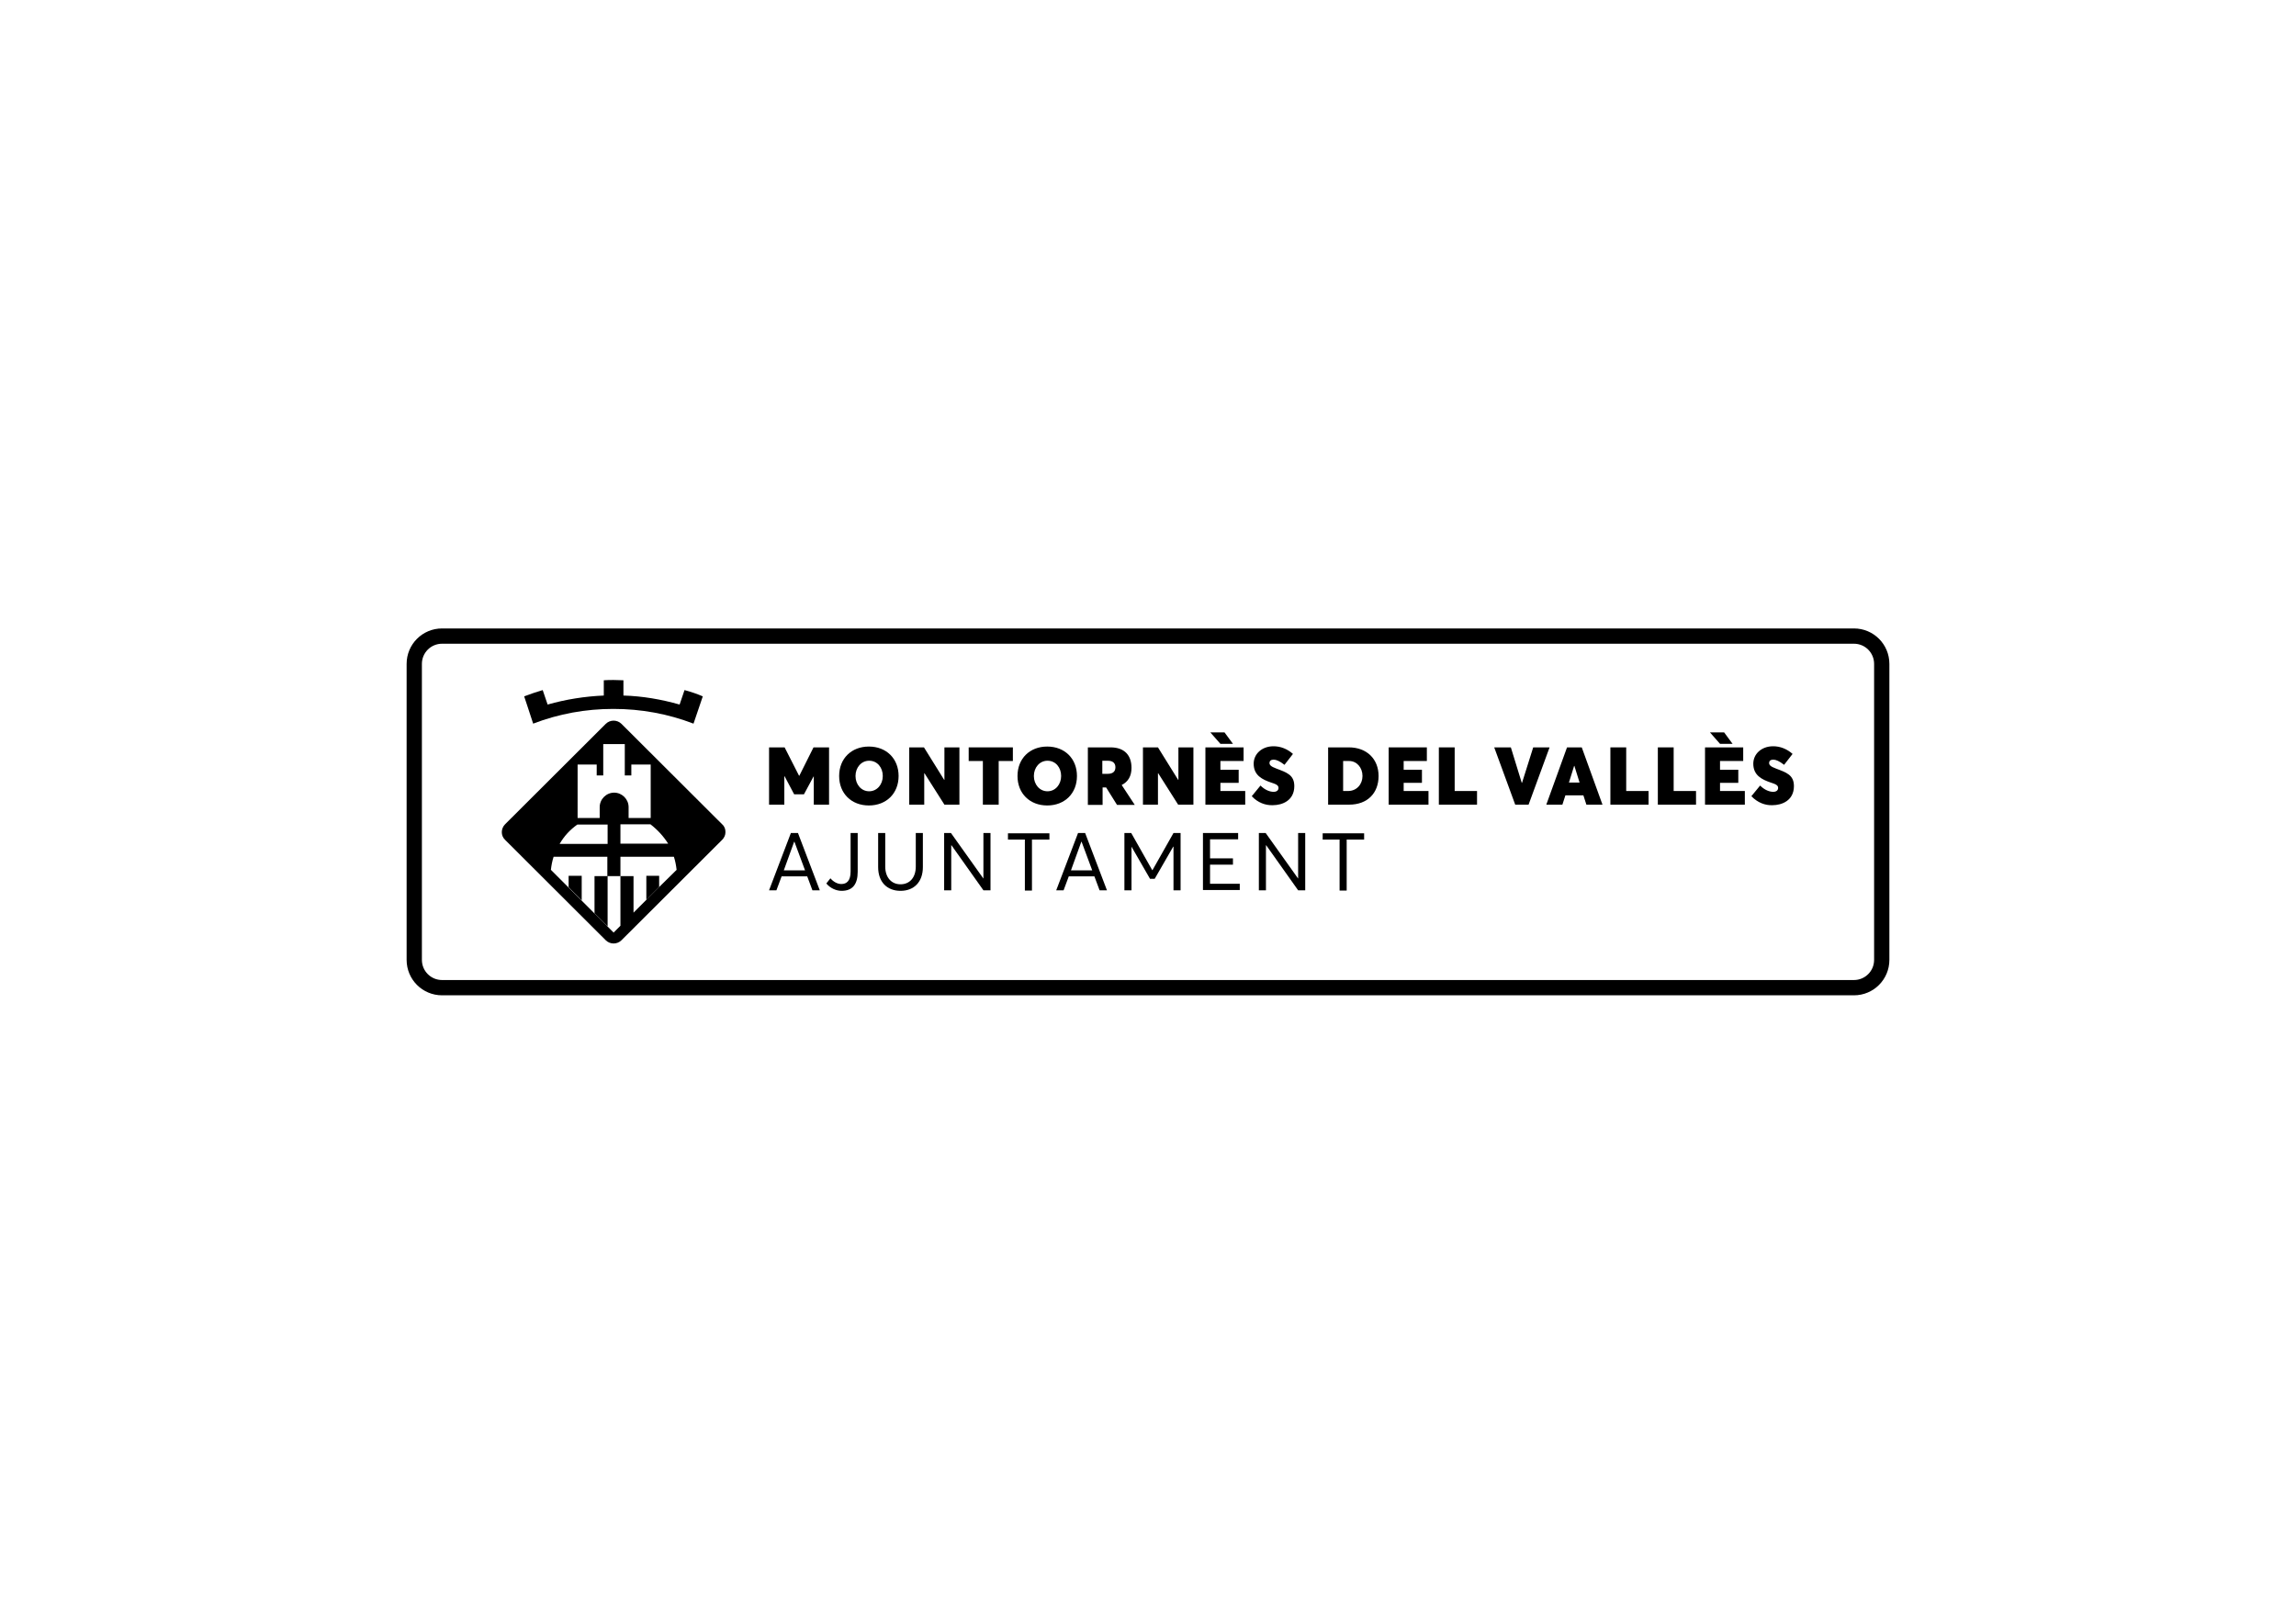 <?xml version="1.0" encoding="utf-8"?>
<!-- Generator: Adobe Illustrator 26.1.0, SVG Export Plug-In . SVG Version: 6.00 Build 0)  -->
<svg version="1.1" id="Capa_1" xmlns="http://www.w3.org/2000/svg" xmlns:xlink="http://www.w3.org/1999/xlink" x="0px" y="0px"
	 viewBox="0 0 841.9 595.3" style="enable-background:new 0 0 841.9 595.3;" xml:space="preserve">
<g>
	<g>
		<path d="M679.8,364.9H162.1c-7.2,0-13-5.8-13-13V243.4c0-7.2,5.8-13,13-13h517.7c7.2,0,13,5.8,13,13v108.5
			C692.8,359.1,687,364.9,679.8,364.9z M162.1,236c-4.1,0-7.4,3.3-7.4,7.4v108.5c0,4.1,3.3,7.4,7.4,7.4h517.7c4.1,0,7.4-3.3,7.4-7.4
			V243.4c0-4.1-3.3-7.4-7.4-7.4H162.1z"/>
	</g>
	<g>
		<g>
			<g>
				<path d="M282,274h5.7l5.3,10.4h0.1l5.2-10.4h5.7v21h-5.6v-10.3h-0.1l-3.5,6.5h-3.6l-3.5-6.6h-0.1V295H282V274z"/>
				<path d="M307.7,284.5c0-6.4,4.5-10.8,10.9-10.8c6.4,0,10.9,4.4,10.9,10.8c0,6.4-4.5,10.8-10.9,10.8
					C312.2,295.3,307.7,290.9,307.7,284.5z M323.7,284.5c0-3.1-2-5.6-5-5.6c-2.9,0-5,2.5-5,5.6c0,3.1,2.1,5.6,5,5.6
					C321.6,290.1,323.7,287.6,323.7,284.5z"/>
				<path d="M333.4,274h5.4l7.4,11.9l0.1,0V274h5.5v21h-5.5l-7.3-11.5h-0.1V295h-5.5V274z"/>
				<path d="M360.4,279h-5.2v-5h16.2v5h-5.2v16h-5.8V279z"/>
				<path d="M373.1,284.5c0-6.4,4.5-10.8,10.9-10.8c6.4,0,10.9,4.4,10.9,10.8c0,6.4-4.5,10.8-10.9,10.8
					C377.6,295.3,373.1,290.9,373.1,284.5z M389.1,284.5c0-3.1-2-5.6-5-5.6c-2.9,0-5,2.5-5,5.6c0,3.1,2.1,5.6,5,5.6
					C387,290.1,389.1,287.6,389.1,284.5z"/>
				<path d="M398.8,274h8.4c5.3,0,7.7,3.1,7.7,7.5c0,3-1.2,5.1-3.6,6.3l4.8,7.3h-6.5l-4-6.4h-1.3v6.4h-5.4V274z M406.2,283.7
					c1.8,0,2.8-0.8,2.8-2.4c0-1.3-0.7-2.4-2.8-2.4h-2v4.8H406.2z"/>
				<path d="M419.2,274h5.4l7.4,11.9l0.1,0V274h5.5v21H432l-7.3-11.5h-0.1V295h-5.5V274z"/>
				<path d="M442,274h14v5h-8.5v3.2h6.7v4.8h-6.7v3h9.1v5H442V274z M443.8,268.5h5.2l3.1,4.2h-4.6L443.8,268.5z"/>
				<path d="M459,291.9l3.2-3.9c1.7,1.7,3.5,2.3,4.8,2.3c1.3,0,1.8-0.7,1.8-1.4c0-0.8-0.4-1.3-2.7-2c-3.2-1.1-6.4-2.6-6.4-6.9
					c0-3.6,3-6.3,7-6.4c2.9-0.1,5.5,1.1,7.4,2.8l-3.1,4c-1.8-1.4-3-1.9-4-1.9c-1,0-1.5,0.5-1.5,1.2c0,0.7,0.4,1.3,2.6,2.1
					c3.7,1.4,6.5,2.3,6.5,6.4c0,5.3-4.4,7-7.9,7C464.1,295.3,461.2,294.3,459,291.9z"/>
				<path d="M487,274h7.6c6.6,0,10.9,4.3,10.9,10.5c0,6.2-4,10.5-10.8,10.5H487V274z M494.3,290c3.2,0,5.3-2.5,5.3-5.5
					c0-3.1-2.1-5.5-4.9-5.5h-2.2v11H494.3z"/>
				<path d="M509.2,274h14v5h-8.5v3.2h6.7v4.8h-6.7v3h9.1v5h-14.6V274z"/>
				<path d="M527.6,274h5.8v16h8.2v5h-14V274z"/>
				<path d="M547.9,274h6.1l4,13h0.1l4.1-13h6l-7.7,21h-4.9L547.9,274z"/>
				<path d="M574.6,274h5.4l7.6,21h-5.9l-1.1-3.4H574l-1.1,3.4H567L574.6,274z M579.2,286.9l-1.9-6.1h-0.1l-1.9,6.1H579.2z"/>
				<path d="M590.5,274h5.8v16h8.2v5h-14V274z"/>
				<path d="M607.9,274h5.8v16h8.2v5h-14V274z"/>
				<path d="M625.2,274h14v5h-8.5v3.2h6.7v4.8h-6.7v3h9.1v5h-14.6V274z M627,268.5h5.2l3.1,4.2h-4.6L627,268.5z"/>
				<path d="M642.2,291.9l3.2-3.9c1.7,1.7,3.5,2.3,4.8,2.3c1.3,0,1.8-0.7,1.8-1.4c0-0.8-0.4-1.3-2.7-2c-3.2-1.1-6.4-2.6-6.4-6.9
					c0-3.6,3-6.3,7-6.4c2.9-0.1,5.5,1.1,7.4,2.8l-3.1,4c-1.8-1.4-3-1.9-4-1.9c-1,0-1.5,0.5-1.5,1.2c0,0.7,0.4,1.3,2.6,2.1
					c3.7,1.4,6.5,2.3,6.5,6.4c0,5.3-4.4,7-7.9,7C647.3,295.3,644.5,294.3,642.2,291.9z"/>
			</g>
			<g>
				<path d="M290,305.4h2.6l8,21h-2.7l-1.9-5.1h-9.4l-1.9,5.1H282L290,305.4z M295.2,319.1l-3.9-10.5h-0.1l-3.8,10.5H295.2z"/>
				<path d="M303,323.9l1.5-1.9c1,1.2,2.5,2.1,4,2.1c2,0,3.4-1.2,3.4-4.6v-14.1h2.6v14.2c0,4.5-1.8,7-5.9,7
					C306.7,326.6,304.5,325.7,303,323.9z"/>
				<path d="M322,317.9v-12.5h2.6v12.3c0,3.9,2.2,6.5,5.6,6.5c3.3,0,5.6-2.4,5.6-6.5v-12.3h2.6v12.5c0,5.4-3.2,8.7-8.2,8.7
					C325.3,326.6,322,323.4,322,317.9z"/>
				<path d="M346.2,305.4h2.5l11.9,16.7h0v-16.7h2.6v21h-2.6l-11.7-16.5h-0.1v16.5h-2.6V305.4z"/>
				<path d="M375.9,307.8h-6.3v-2.3h15.2v2.3h-6.4v18.7h-2.6V307.8z"/>
				<path d="M395.3,305.4h2.6l8,21h-2.7l-1.9-5.1h-9.4l-1.9,5.1h-2.7L395.3,305.4z M400.5,319.1l-3.9-10.5h-0.1l-3.8,10.5H400.5z"/>
				<path d="M412.2,305.4h2.6l7.7,13.6h0.1l7.7-13.6h2.6v21h-2.6v-16h-0.1l-6.8,11.8h-1.7l-6.8-11.8h0v16h-2.6V305.4z"/>
				<path d="M441.1,305.4h12.9v2.3h-10.3v7h8.4v2.3h-8.4v7h10.9v2.3h-13.5V305.4z"/>
				<path d="M461.6,305.4h2.5l11.9,16.7h0v-16.7h2.6v21h-2.6l-11.7-16.5h-0.1v16.5h-2.6V305.4z"/>
				<path d="M491.3,307.8H485v-2.3h15.2v2.3h-6.4v18.7h-2.6V307.8z"/>
			</g>
		</g>
		<g>
			<g>
				<polygon points="208.5,325.3 213.3,330.1 213.3,321.1 208.5,321.1 				"/>
				<path d="M266,304.9c0-0.9-0.3-1.9-1.2-2.7c-12.3-12.3-24.6-24.5-36.9-36.8c-1.6-1.6-4.2-1.6-5.8,0
					c-12.3,12.3-24.6,24.5-36.9,36.8c-1.6,1.6-1.6,4.2,0,5.7c12.3,12.3,24.6,24.5,36.9,36.8c1.6,1.6,4.2,1.6,5.8,0
					c12.3-12.3,24.6-24.5,36.9-36.8c0.8-0.8,1.2-1.8,1.2-2.7c0-0.1,0-0.1,0-0.2C266,305,266,305,266,304.9z M245,309.3h-17.5v-7.1
					h11v0C241.1,304.2,243.3,306.6,245,309.3z M211.7,280.3h7.1v4h2.4l0-11.5h7.9v11.5h2.4v-4h7.1v19.6h-8.1v-4
					c0-2.9-2.4-5.3-5.3-5.3h0c-2.9,0-5.3,2.4-5.3,5.3v4h-8.1V280.3z M211.7,302.3h11.1v7.1h-17.6C206.8,306.6,209,304.2,211.7,302.3
					z M241.7,325.2l-4.8,4.8v0l-4.7,4.7v0l-4.8,4.8v0l-2.4,2.4l-23-23c0.2-1.7,0.5-3.3,1-4.8h19.7v7.1H218v13.6l4.8,4.8v-18.4h4.7
					v18.3l4.8-4.8v-13.5h-4.8v-7.1h19.6c0.5,1.5,0.8,3.1,1,4.8L241.7,325.2z"/>
				<polygon points="237,321.1 237,329.9 241.7,325.2 241.7,321.1 				"/>
			</g>
			<path d="M251,253l-1.8,5.3c-6.7-1.9-13.6-3.1-20.6-3.3v-5.6c-1.2,0-2.4-0.1-3.6-0.1c-1.2,0-2.4,0-3.6,0.1v5.6
				c-7,0.3-13.9,1.4-20.6,3.3l-1.8-5.3c-2.3,0.7-4.5,1.4-6.8,2.3l1.1,3.3l2.2,6.7c9.4-3.6,19.2-5.4,29.4-5.4c10.2,0,20,1.8,29.4,5.4
				l1.6-4.7l1.8-5.3C255.6,254.4,253.3,253.6,251,253z"/>
		</g>
	</g>
</g>
</svg>
